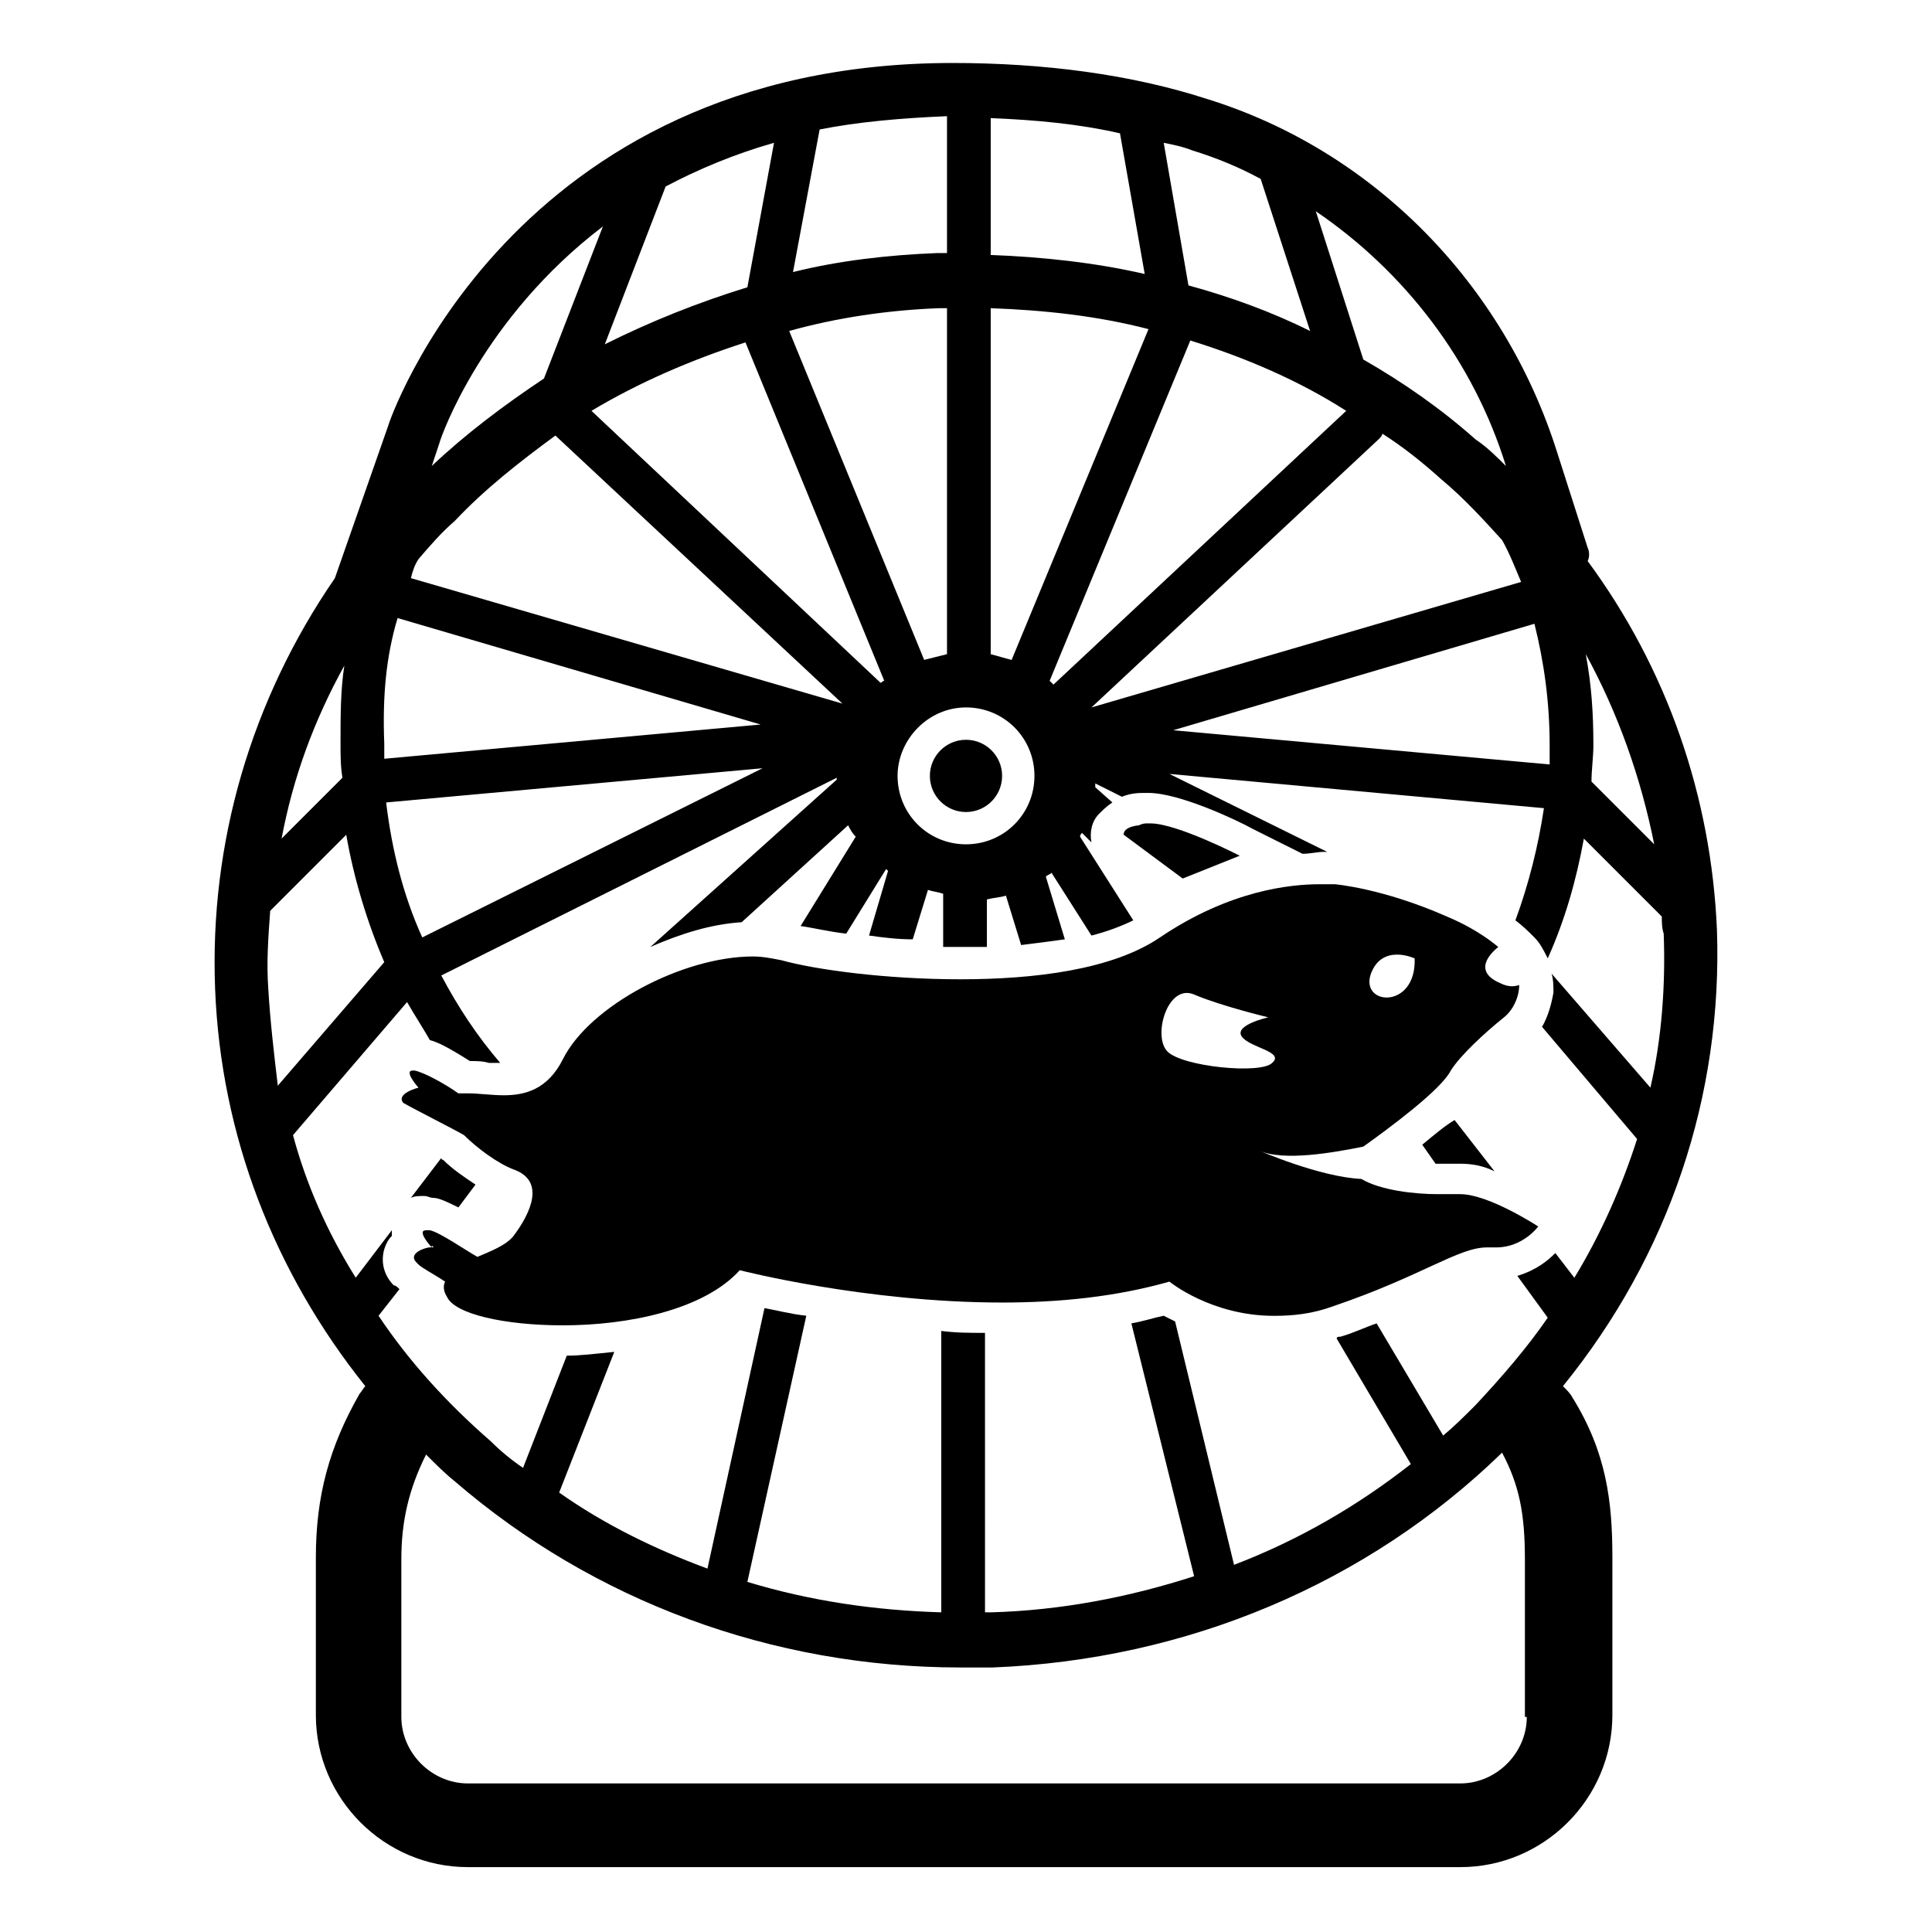 <?xml version="1.0" encoding="UTF-8"?>
<!-- Uploaded to: SVG Repo, www.svgrepo.com, Generator: SVG Repo Mixer Tools -->
<svg fill="#000000" width="800px" height="800px" version="1.1" viewBox="144 144 512 512" xmlns="http://www.w3.org/2000/svg">
 <g>
  <path d="m558.2 511.34c28.215-34.762 42.32-77.082 40.809-120.91-1.512-35.266-13.098-69.023-34.258-97.738 0.504-1.008 0.504-2.519 0-3.527l-8.062-25.191c-14.105-44.84-48.871-80.105-92.699-93.707-20.152-6.551-43.328-9.574-67.512-9.574-117.39 0-149.63 95.723-149.63 96.227l-14.105 40.305c-22.168 32.242-33.25 70.031-31.738 108.82 1.512 38.793 15.617 75.066 39.801 105.3-0.504 0.504-1.008 1.512-1.512 2.016-8.062 14.105-11.586 27.207-11.586 43.328v41.816c0 22.168 18.137 40.305 40.305 40.305h262.98c22.168 0 40.305-18.137 40.305-40.305v-41.816c0-14.609-1.512-27.711-10.578-42.32-0.504-1.008-1.512-2.016-2.519-3.023zm24.184-143.59-16.625-16.625c0-3.023 0.504-6.551 0.504-9.574 0-8.566-0.504-16.121-2.016-24.184 8.562 15.621 14.609 32.75 18.137 50.383zm-27.711-26.199v5.039l-99.754-9.07 95.723-28.215c2.519 10.082 4.031 20.66 4.031 32.246zm-121.42-10.074 76.074-71.039c0.504-0.504 1.008-1.008 1.008-1.512 5.543 3.527 10.578 7.559 15.617 12.09 6.047 5.039 11.082 10.578 16.121 16.121 2.016 3.527 3.527 7.559 5.039 11.082zm-10.078-6.047-1.008-1.008 37.281-90.184c14.609 4.535 28.719 10.578 41.312 18.641zm119.91-57.938c-2.519-2.519-5.039-5.039-8.062-7.055-9.07-8.062-19.145-15.113-29.727-21.16l-12.594-39.297c23.68 16.125 41.816 39.801 50.383 67.512zm-83.129-83.633c6.551 2.016 12.594 4.535 18.137 7.559l13.098 40.305c-10.078-5.039-21.16-9.07-32.242-12.09l-6.551-37.785c2.519 0.5 5.039 1.004 7.559 2.012zm-53.406-8.562c12.09 0.504 23.176 1.512 34.258 4.031l6.551 37.281c-13.098-3.023-27.207-4.535-40.809-5.039v-36.273zm0 50.379c14.105 0.504 28.215 2.016 41.816 5.543l-36.273 87.664c-2.016-0.504-3.527-1.008-5.543-1.512zm-6.547 105.8c10.078 0 18.137 8.062 18.137 18.137 0 10.078-8.062 18.137-18.137 18.137-10.078 0-18.137-8.059-18.137-18.137 0-9.57 8.059-18.137 18.137-18.137zm-38.793-153.16c10.078-2.016 21.664-3.023 33.754-3.527v36.273h-2.519c-13.098 0.504-26.199 2.016-38.289 5.039zm31.738 47.355h2.016v91.691c-2.016 0.504-4.031 1.008-6.047 1.512l-35.77-87.16c12.594-3.523 26.199-5.539 39.801-6.043zm-14.609 98.746c-0.504 0-0.504 0.504-1.008 0.504l-76.582-72.043c12.594-7.559 26.703-13.602 40.809-18.137zm-57.938-130.99c8.566-4.535 18.137-8.566 28.719-11.586l-7.055 38.289c-13.098 4.031-25.695 9.07-37.785 15.113zm-59.957 68.012c0.504-2.016 11.586-33.25 43.328-57.434l-15.617 40.305c-10.578 7.055-20.656 14.609-29.727 23.176zm-5.539 30.734c3.023-3.527 6.047-7.055 9.574-10.078 8.062-8.566 17.129-15.617 26.703-22.672l76.074 71.039-114.36-33.25c0.5-2.016 1.004-3.527 2.012-5.039zm-5.543 15.617 96.227 28.215-99.754 9.07v-4.031c-0.504-12.598 0.504-23.176 3.527-33.254zm96.73 39.801-90.184 44.84c-5.039-11.082-8.062-23.176-9.574-35.77zm-110.84-27.203c-1.008 6.551-1.008 13.098-1.008 20.656 0 3.023 0 6.047 0.504 9.07l-16.121 16.117c3.019-16.121 8.562-31.234 16.625-45.844zm-20.152 85.645c-0.504-7.055 0-13.602 0.504-20.656l20.152-20.152c2.016 11.586 5.543 23.176 10.078 33.754l-28.215 32.746c-1.008-8.562-2.016-17.125-2.519-25.691zm6.547 38.793 30.23-35.266c2.016 3.527 4.031 6.551 6.047 10.078 2.016 0.504 5.039 2.016 10.578 5.543 1.512 0 3.527 0 5.039 0.504h3.023c-6.047-7.055-11.082-14.609-15.617-23.176l104.79-52.395v0.504l-49.375 44.332c8.062-3.527 16.121-6.047 24.184-6.551l28.215-25.695c0.504 1.008 1.008 2.016 2.016 3.023l-14.609 23.68c3.527 0.504 7.559 1.512 12.09 2.016l10.578-17.129 0.504 0.504-5.039 17.129c3.527 0.504 7.559 1.008 11.586 1.008l4.031-13.098c1.512 0.504 2.519 0.504 4.031 1.008v14.105h5.543 6.047v-12.594c2.016-0.504 3.527-0.504 5.039-1.008l4.031 13.098c4.031-0.504 8.062-1.008 11.586-1.512l-5.039-16.625c0.504-0.504 1.008-0.504 1.512-1.008l10.578 16.625c4.031-1.008 8.062-2.519 11.082-4.031l-14.105-22.168c0-0.504 0.504-1.008 0.504-1.008l2.519 2.519c-0.504-2.519 0-5.543 2.016-7.559 1.008-1.008 2.016-2.016 3.527-3.023l-4.535-4.031v-1.008l7.055 3.527c2.519-1.008 4.535-1.008 6.047-1.008h1.008c8.062 0 23.176 7.055 27.711 9.574l13.098 6.551c2.016 0 4.031-0.504 5.543-0.504h1.008l-41.816-20.656 99.25 9.07c-1.512 10.078-4.031 20.152-7.559 29.727 2.016 1.512 3.527 3.023 5.039 4.535 1.512 1.512 2.519 3.527 3.527 5.543 4.535-10.078 7.559-20.656 9.574-31.738l20.656 20.656c0 1.512 0 3.023 0.504 4.535 0.504 13.602-0.504 27.711-3.527 40.809l-26.199-30.23c0.504 1.512 0.504 3.527 0.504 5.039-0.504 3.023-1.512 6.551-3.023 9.07l25.191 29.727c-4.031 12.594-9.574 25.191-16.625 36.777l-5.039-6.551c-2.016 2.016-5.039 4.535-10.078 6.047l8.062 11.082c-5.543 8.062-12.09 15.617-19.145 23.176-3.023 3.023-5.543 5.543-8.566 8.062l-17.633-29.727c-3.023 1.008-6.047 2.519-9.574 3.527-0.504 0-1.008 0-1.008 0.504l19.648 33.25c-14.105 11.082-29.727 20.152-46.855 26.703l-15.617-64.496c-1.008-0.504-2.016-1.008-3.023-1.512-2.519 0.504-5.543 1.512-8.566 2.016l16.629 67.008c-17.129 5.543-35.266 9.07-53.906 9.574h-1.512l-0.004-74.062c-4.031 0-7.559 0-11.586-0.504v74.562c-17.633-0.504-34.762-3.023-51.387-8.062l15.617-70.535c-4.535-0.504-8.062-1.512-11.082-2.016l-15.113 69.023c-13.602-5.039-27.207-11.586-39.297-20.152l14.609-37.281c-5.039 0.504-9.07 1.008-12.594 1.008l-11.586 29.727c-3.027-2.016-6.051-4.535-8.57-7.055-11.586-10.078-21.664-21.16-29.727-33.25l5.543-7.055c-0.504-0.504-1.008-1.008-1.512-1.008-2.519-2.519-3.527-6.047-2.519-9.574 0.504-1.512 1.008-2.519 2.016-3.527v-1.512l-9.574 12.594c-7.555-12.086-13.098-24.68-16.625-37.781zm326.97 154.17c0 9.574-8.062 17.633-17.633 17.633h-262.99c-9.574 0-17.633-8.062-17.633-17.633v-41.816c0-10.078 2.016-18.641 6.551-27.711 2.519 2.519 5.039 5.039 7.559 7.055 36.777 31.738 84.137 49.375 134.01 49.375h8.566c51.387-2.016 99.25-22.168 135.02-56.93 4.535 8.566 6.047 16.121 6.047 28.215v41.816z"/>
  <path d="m266.99 444.84c3.527 3.527 9.07 7.559 13.098 9.07 8.566 3.023 4.535 11.586 0 17.633-2.016 2.519-6.047 4.031-9.574 5.543-3.527-2.016-10.078-6.551-12.594-7.055h-0.504-0.504c-2.519 0 1.008 4.031 1.512 4.535v-0.504l0.504 0.504h-1.008c-1.008 0-6.047 1.512-3.527 4.031l0.504 0.504c1.008 1.008 4.031 2.519 7.055 4.535-0.504 1.008-0.504 2.519 0.504 4.031 2.016 4.535 15.113 7.559 30.73 7.559 17.129 0 37.281-4.031 46.855-14.609 0 0 33.25 8.566 69.527 8.566 15.113 0 30.23-1.512 44.336-5.543 0 0 11.082 9.07 27.711 9.07 5.039 0 10.078-0.504 15.617-2.519 23.68-8.062 33.25-15.617 40.809-15.617h1.008 1.512c7.055 0 11.082-5.543 11.082-5.543 0-0.008-13.098-8.57-20.656-8.57h-0.504-0.504-5.039c-6.047 0-15.113-1.008-20.152-4.031-11.082-0.504-27.207-7.559-27.207-7.559 6.551 3.023 20.152 0.504 27.711-1.008 7.055-5.039 20.656-15.113 23.176-20.152 2.519-4.031 9.07-10.078 14.105-14.105 2.519-2.016 4.031-5.543 4.031-8.566-1.512 0.504-3.023 0.504-5.039-0.504-7.055-3.023-3.023-7.559-0.504-9.574-3.023-2.519-7.559-5.543-13.602-8.062-17.129-7.559-29.727-8.566-29.727-8.566h-4.031c-7.559 0-23.68 1.512-42.32 14.105-12.594 8.566-33.25 11.082-52.898 11.082s-38.289-2.519-47.359-5.039c-2.519-0.504-5.039-1.008-7.559-1.008-18.641 0-43.328 13.098-50.383 27.207-4.031 8.062-10.078 9.574-15.617 9.574-3.527 0-6.551-0.504-9.574-0.504h-2.519c-3.527-2.519-9.07-5.543-11.586-6.047h-0.504c-2.519 0 1.512 4.535 1.512 4.535s-6.047 1.512-4.031 4.031c3.535 2.023 13.609 7.059 16.129 8.57zm240.32-42.82c3.023-8.062 11.586-4.031 11.586-4.031 0.508 13.602-14.609 12.594-11.586 4.031zm-46.852 5.539c7.055 3.023 19.648 6.047 19.648 6.047s-9.07 2.016-7.055 5.039 11.586 4.031 8.062 7.055c-3.023 3.023-23.68 1.008-27.711-3.023s0-18.141 7.055-15.117z"/>
  <path d="m409.57 349.62c0 5.285-4.285 9.574-9.57 9.574-5.289 0-9.574-4.289-9.574-9.574 0-5.285 4.285-9.57 9.574-9.57 5.285 0 9.57 4.285 9.57 9.57"/>
  <path d="m457.43 376.82 15.113-6.047s-16.625-8.566-23.68-8.566h-0.504c-1.008 0-1.512 0-2.519 0.504-4.535 0.504-4.031 2.519-4.031 2.519z"/>
  <path d="m258.93 461.46c1.008 0 2.519 0.504 6.551 2.519l4.535-6.047c-3.023-2.016-6.047-4.031-8.566-6.551 0 0-0.504 0-0.504-0.504l-8.062 10.578c1.008-0.504 2.016-0.504 3.527-0.504 1.008 0.004 1.512 0.508 2.519 0.508z"/>
  <path d="m520.91 447.36 3.527 5.039h0.504 4.031 2.016c3.023 0 6.047 0.504 9.07 2.016l-10.578-13.602c-2.527 1.512-5.547 4.027-8.57 6.547z"/>
 </g>
</svg>
